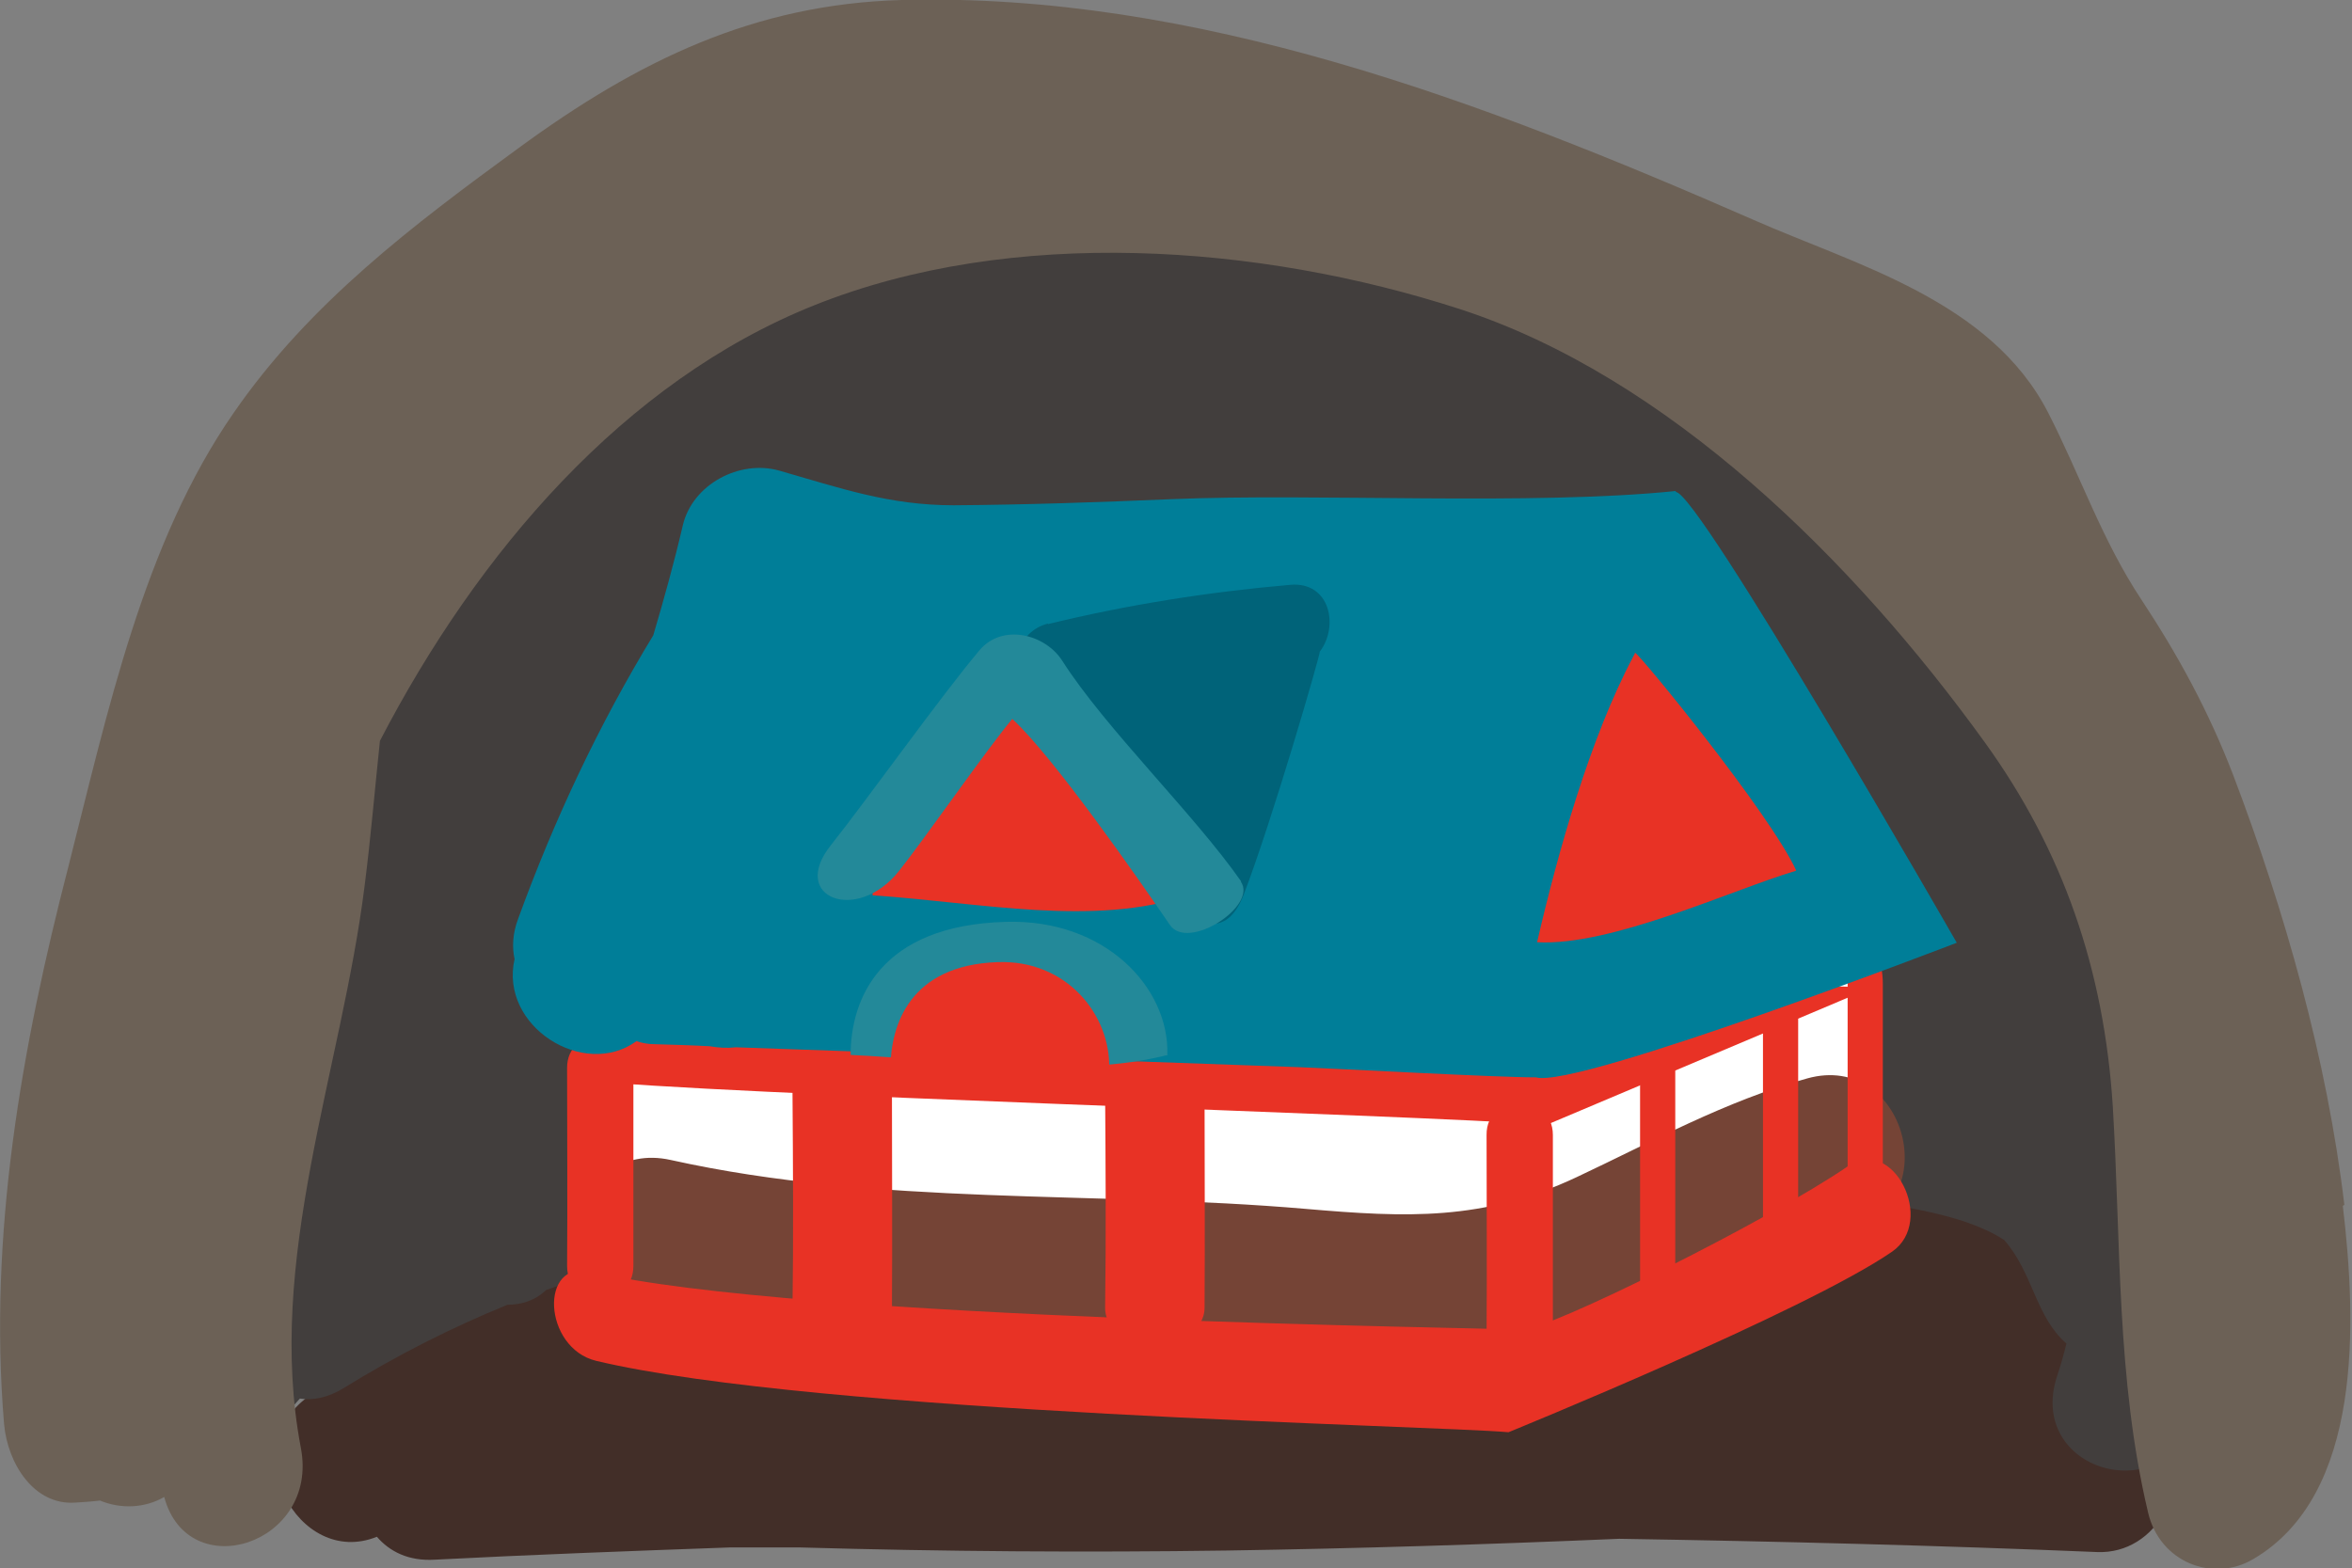 <?xml version="1.0" encoding="UTF-8"?>
<svg id="_イラスト2" data-name="イラスト2" xmlns="http://www.w3.org/2000/svg" version="1.1" viewBox="0 0 461.2 307.6">
  <rect x="0" y="0" width="461.2" height="307.6" fill="#808080" stroke="none"/>
  <!-- Generator: Adobe Illustrator 29.3.1, SVG Export Plug-In . SVG Version: 2.1.0 Build 151)  -->
  <defs>
    <style>
      .st0 {
        fill: #754436;
      }

      .st1 {
        fill: #e83225;
      }

      .st2 {
        fill: #423e3d;
      }

      .st3 {
        fill: #006379;
      }

      .st4 {
        fill: #fff;
      }

      .st5 {
        fill: #6c6156;
      }

      .st6 {
        fill: #422e28;
      }

      .st7 {
        fill: #007e98;
      }

      .st8 {
        fill: #238999;
      }
    </style>
  </defs>
  <path class="st6" d="M424.5,281.5c-.5-.9-1.1-1.7-1.7-2.6-.3-1.5-.7-3.1-1.5-4.6-5.6-12-12.7-27.6-24.4-35-12.5-7.9-30.9-4.1-44.8-3.6-24.7.9-49.4,2.1-74.1,3.6-.3,0-.7-.1-1-.2-24.7-4.3-49.5-3.1-74.4-1.5-39.7,2.6-86.7-1.4-119,24.7-7.7,2.9-15.2,6.5-22.4,11.1-15.6,10.1-2.8,34.3,12.7,28,2.5,2.9,6.2,4.8,11.3,4.5,19.3-1,38.5-1.7,57.8-2.4,4.8,0,9.5,0,14,0,27.9.8,55.8,1,83.7.6,25.6-.4,51.2-1.2,76.8-2.3,31.2.5,62.5,1.3,93.7,2.6,11.8.5,18.9-13.4,13.3-23.1Z"/>
  <path class="st2" d="M435,207.3c4.8-5.6,6.1-14-.8-20-.7-.6-1.4-1.1-2.1-1.7-2.6-16.6-6.4-32.9-14.1-47.6-20.8-39.7-61.5-65.2-99.2-81.4-39.5-17-83.4-23.7-125.7-19.1-43.1,4.7-82.4,17.5-110.5,55.5-30.6,41.4-47.5,92.5-49,145.7,0,.6,0,1.2,0,1.7-1.7,7.6-2.7,15.3-3.1,23.1-1.2,1.9-2.3,3.8-3.4,5.9-9.1,17.3,14.3,31.9,24.3,15.5,1.1-1.8,2.2-3.5,3.2-5.3,1.3-1.9,2.7-3.7,4.2-5.3,2.7.4,5.5-.2,8.5-2,10.5-6.5,21.2-11.9,32.2-16.4,2.7,0,5.4-.8,7.6-2.9,5-1.8,10-3.4,15-4.8.7-.1,1.5-.2,2.2-.3,15.4-2,32.1,0,46.8-6.1,2.9-1.2,5.7-2.6,8.4-4,24.4-4.3,48.6-9.9,73.2-12.7,19.8-2.2,40.1-2.3,60.2-1,.2,0,.4,0,.6.1,16.6,3.1,33,6.9,49.5,10.6,8.6,1.9,21.5,2.9,30,8.4,5.7,6.5,6.1,15,12.2,20.3-.5,2.1-1.1,4.2-1.8,6.3-6.2,18.6,20.9,26.6,27.1,8.2,7.6-22.6,7.2-46.3,4.4-69.9,0-.2,0-.5,0-.7Z"/>
  <path class="st4" d="M366.2,189.8c.2-5.2-3.1-9.7-7.5-12.1-3.8-4.4-10-6.2-16.4-2.7-7.3,4-14.6,8-21.9,12-7.7,4.2-16.8,11.3-25.5,11.8-8.2.5-16.5-1.3-24.8-.8-9.6.6-19.1,1.2-28.7,1.7-36.6,1.7-73.2,1.7-109.8.2-4.7-.2-8.1,1.6-10.3,4.4-3,1.4-5.5,4.2-6.4,8.5-.7,3.2-.7,6.1-.2,8.8l1.5,27.4c.4,6.7,6,14.5,13.6,13.6,33.5-4,67.2-2.4,100.9-3.3,2.6,0,5.2-.2,7.9-.3,16.7,4.8,33.7,6.9,51.1,5.7,1.7-.1,3.2-.5,4.6-1,2.8.2,5.7-.3,8.3-1.5,17.5-8.1,38.7-14.8,54.7-25.6,13.5-9.1,8.8-32.8,9.3-46.9Z"/>
  <path class="st0" d="M354.4,211.5c-16,4.4-30.4,12.4-45.3,19.4-18.3,8.6-33.3,7.9-53,6.2-41.6-3.6-83.6-.5-124.6-9.6-19.3-4.3-27.5,25.4-8.2,29.6,43.8,9.7,88.4,6.9,132.8,10.7,19.1,1.6,35.8,2.9,54-4.1,17.9-6.8,34-17.6,52.5-22.6,19.1-5.2,11-34.9-8.2-29.6Z"/>
  <path class="st1" d="M367,193.7c-21.4-1.6-233.6,4.3-249.7,2.4l-3.5,15.7c25.4,2.9,162.8,6.8,189.5,8.8l63.7-26.9Z"/>
  <path class="st1" d="M174.9,214.3c0-9.1-19.6-9.1-19.5,0,.1,14.1.2,28.2,0,42.2,0,9.1,19.4,9.1,19.5,0,.1-14.1,0-28.2,0-42.2Z"/>
  <path class="st1" d="M236.2,214.3c0-9.1-19.6-9.1-19.5,0,.1,14.1.2,28.2,0,42.2,0,9.1,19.4,9.1,19.5,0,.1-14.1,0-28.2,0-42.2Z"/>
  <path class="st1" d="M304.5,222.6c0-8.4-13.1-8.4-13,0,0,12.9.1,25.9,0,38.8,0,8.4,13,8.4,13,0,0-12.9,0-25.9,0-38.8Z"/>
  <path class="st1" d="M124.2,209.5c0-8.4-13.1-8.4-13,0,0,12.9.1,25.9,0,38.8,0,8.4,13,8.4,13,0,0-12.9,0-25.9,0-38.8Z"/>
  <path class="st1" d="M328.5,207.4c0-9.7-6.9-9.8-6.9,0,0,15.1,0,30.1,0,45.2,0,9.7,6.9,9.7,6.9,0,0-15.1,0-30.1,0-45.2Z"/>
  <path class="st1" d="M352.6,198.7c0-9.7-6.9-9.8-6.9,0,0,15.1,0,30.1,0,45.2,0,9.7,6.9,9.7,6.9,0,0-15.1,0-30.1,0-45.2Z"/>
  <path class="st1" d="M369.2,193c0-9.7-6.9-9.8-6.9,0,0,15.1,0,30.1,0,45.2,0,9.7,6.9,9.7,6.9,0,0-15.1,0-30.1,0-45.2Z"/>
  <path class="st1" d="M362.4,228.7c-15.4,10.6-59.4,32.5-64,32.1-5-.4-142.5-1.9-182.4-11.4-10.4-2.5-9.5,15,.9,17.5,43.2,10.3,164.5,12.7,178.9,14,0,0,58.2-23.7,75.2-35.4,8.7-6,.2-22.9-8.6-16.8Z"/>
  <path class="st7" d="M328.6,96.3c-28.3,2.9-70.5.4-98.9,1.6-14.2.6-28.4,1.1-42.7,1.2-12.7,0-22.3-3.4-34.2-6.8-7.8-2.2-17,2.7-18.9,10.7-1.7,7.3-3.7,14.5-5.8,21.6-10.7,17.6-19.4,36.1-26.5,55.6-1.1,2.9-1.2,5.6-.7,7.9-3,13.2,13.6,23.6,23.9,16.1,1.2.4,2.4.6,3.7.6,3.6.1,7.1.2,10.7.4,1.7.3,3.4.4,5.1.2,22.8.8,45.6,1.6,68.4,2.4l42.1,1.5c7.7.3,38.5,2,46.4,2,8,2.3,82.5-26.4,82.5-26.4,0,0-50.9-88.8-55.1-88.4ZM322.8,139.3c5.3,7.8,10.7,15.7,16,23.5-9.4,1.7-18.7,3.5-28,5.5-.2,0-.5.1-.7.2,3.9-9.9,8.2-19.6,12.7-29.2Z"/>
  <path class="st3" d="M205.5,122.4c15.6-3.8,31.4-6.3,47.5-7.7,7.8-.7,9.6,8.1,5.8,13.1,0,.9-9.3,33-14.9,47.6-3.1,8.1-7.9,5.3-7.9,5.3-5.7-15.3-23.2-33.1-34.5-44.6-4.4-4.5-2.1-12.3,4-13.8Z"/>
  <path class="st1" d="M352.2,170.7c-5.1-11.1-30.5-42.2-31.6-42.7,0,.2-.2.5-.3.7-8.5,16-14.8,38.4-18.9,56.1,14.6.8,38-10.2,50.7-14Z"/>
  <path class="st8" d="M228.9,206.8c.4-13-12.1-26.6-31.7-26-24.7.7-30.4,15.2-30.4,26.1,21.1,1,43.7,4.7,62.2,0Z"/>
  <path class="st1" d="M217.5,209.6c.3-10.5-8.3-21.4-21.9-20.9-17.1.6-21,12.2-21,21,14.6.8,30.1,3.8,42.9,0Z"/>
  <path class="st1" d="M233.2,175.5c.4-17.5-12.1-35.7-31.7-34.9-24.7.9-30.4,20.4-30.4,35,21.1,1.4,43.6,6.3,62.1-.1Z"/>
  <path class="st8" d="M243.4,172.9c-9.3-13.3-26.6-30-35.1-43.3-3.3-5.2-11.7-7.4-16.2-2.1-7.6,9-21.9,29.1-29.2,38.3-8.2,10.3,5.2,15.4,13.4,5,5.1-6.4,17-23.6,22.2-29.8,8.1,7.5,24.7,31.3,30.9,40.4,3.5,5.2,17.3-3.7,13.9-8.5Z"/>
  <path class="st5" d="M459.7,236.3c-3.4-28.6-11.7-57.7-21.8-84.3-4.8-12.5-10.8-23.5-18-34.4-7.8-11.8-11.9-24.2-18.3-36.7-11.3-22-37.9-29-57.8-37.8C290.8,19.9,234.6-1.5,176.8,0c-28.8.8-51.6,11.8-75.2,29.1-20.4,14.9-40.9,30.3-55.8,51.9-17.7,25.5-24.7,58.7-32.4,89C4.2,205.6-2.3,242.2.8,279.3c.7,7.8,5.9,16,14,15.4,1.6-.1,3.2-.2,4.8-.4,4.1,1.7,8.8,1.5,12.6-.7,4.7,17.5,30.4,9.3,26.8-9.6-7-36.7,8-74.2,12.5-110.3,1.2-9.4,2-18.9,3-28.4,0,0,0,0,0,0,19.2-37,47.9-70.5,85.1-85.4,38.9-15.6,87.4-12,126.6.7,40.7,13.2,77.1,49.1,103,85,15.3,21.2,23.4,44.5,25.1,71.5,1.6,26.7.7,53.3,6.9,79.5,2.3,9.9,12.8,13.8,20.6,9.2,21.6-12.6,20.3-46.6,17.6-69.3Z"/>
</svg>